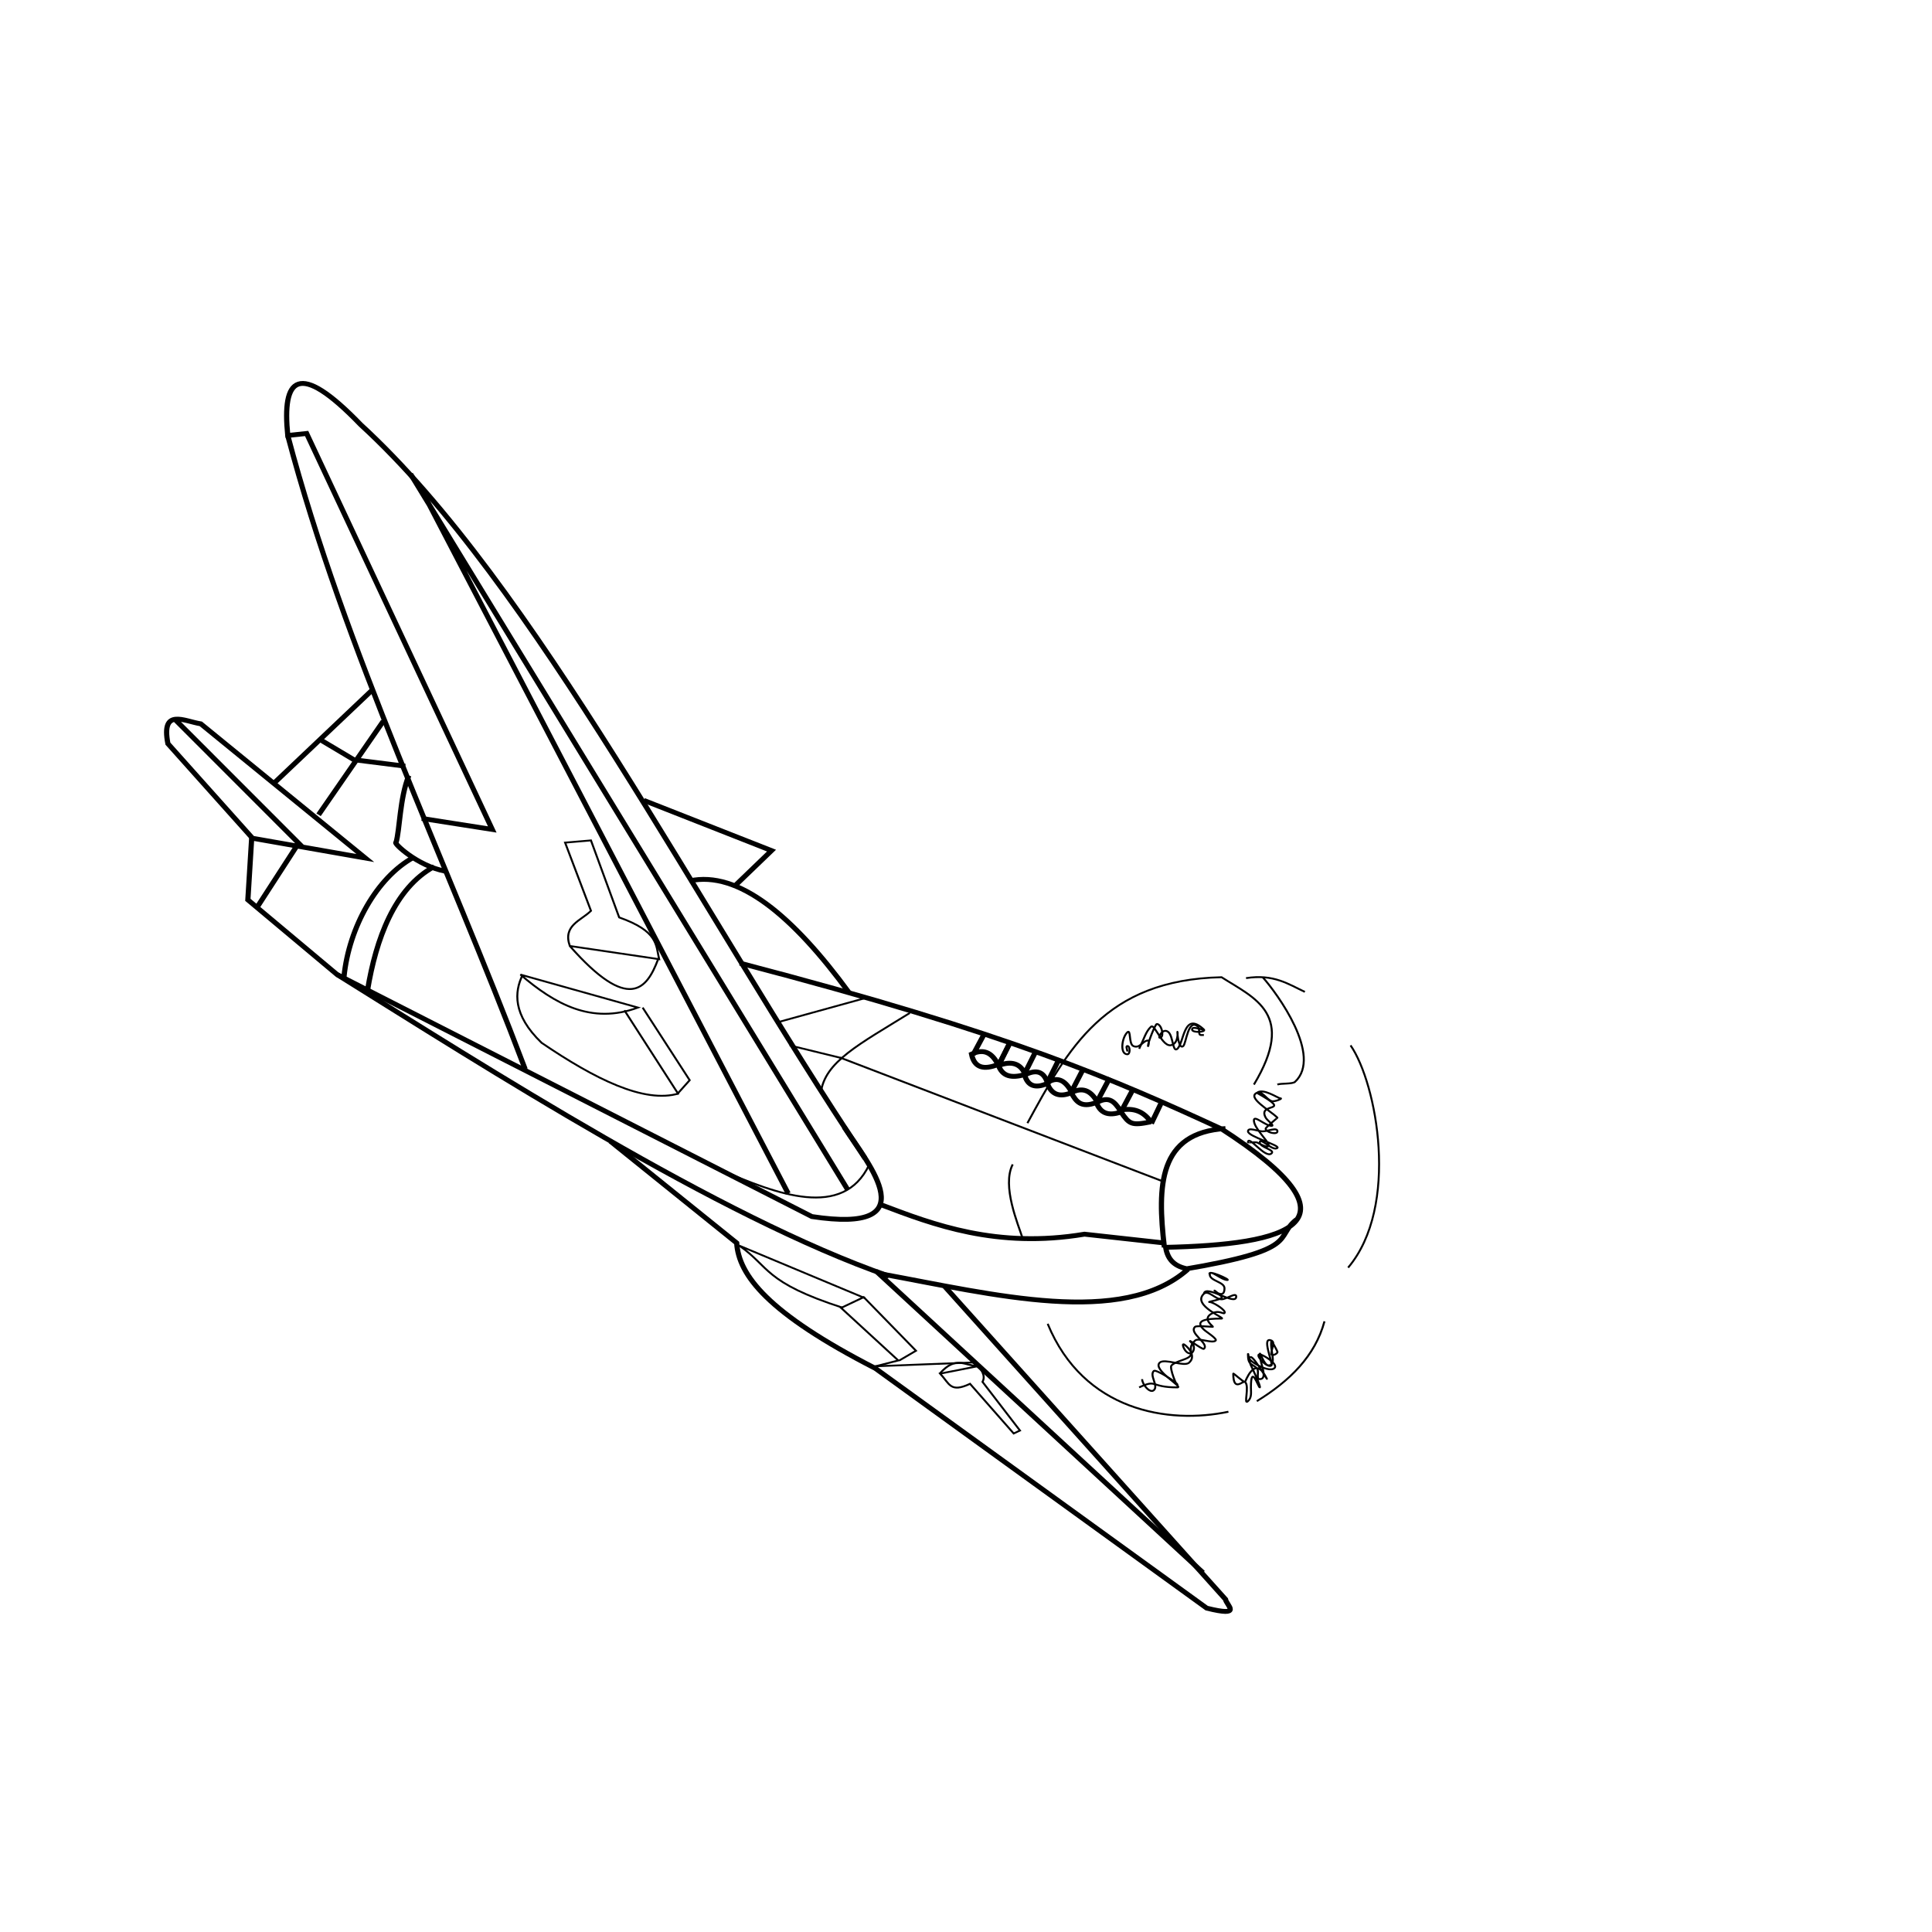 <svg xmlns="http://www.w3.org/2000/svg" viewBox="0 0 1000 1000"><g stroke="#000" fill="none"><path d="M432.86 581.43L445 580c13.336 2.384 23.01-1.576 30.806-4.733M429.29 585.71c9.998 9.408 29.407 4.108 46.72.714M424.13 562.94c16.059-7.906 31.912-15.436 73.242-26.952M432.86 582.14c1.106-10.069.874-18.636-9.286-19.286M424.36 562.78c-22.5 15.498-10.406 18.919 8.496 19.362M432.69 581.98c-.242 1.739-.995 3.171-3.331 3.654M412.77 577.62c3.513 2.937-.955 4.844 17.231 8.097" transform="matrix(-3.406 0 0 3.188 2077 -1210.232)" stroke-width=".789"/><path d="M481.51 562.62c-3.872 6.273-12.608 17.366 4.918 14.52l72.143-39.286" transform="matrix(-3.406 0 0 3.188 2077 -1210.232)" stroke-width=".789"/><path d="M474.71 586.81c25.719-9.517 61.649-34.169 83.858-48.951l13.571-12.143-.591-10.199M553.3 491.71l14.836 15.035" transform="matrix(-3.406 0 0 3.188 2077 -1210.232)" stroke-width=".789"/><path d="M554.29 518.93l25-21.786c2.523-.428 6.07-2.645 5 3.214l-12.857 15.357zM583.21 496.43l-19.444 20.79M547.68 505.53c1.392 3.73 1.371 8.87 1.943 10.884.475 0-3.194 3.791-7.478 4.653" transform="matrix(-3.406 0 0 3.188 2077 -1210.232)" stroke-width=".789"/><path d="M530 553.21c12.123-34.261 27.365-67.742 36.071-102.86.907-9.372-1.534-12.353-11.071-1.786-26.435 25.877-51.424 78.896-76.662 119.13" transform="matrix(-3.406 0 0 3.188 2077 -1210.232)" stroke-width=".789"/><path d="M477.72 568.73c3.96 8.911 14.06 4.803 22.635.793" transform="matrix(-3.406 0 0 3.188 2077 -1210.232)" stroke-width=".303"/><path d="M480.99 572.77l66.43-116.19M490.03 573.39l55.85-114.52M566.43 450.36l-3.22-.36L535 514.29l10.71-1.79" transform="matrix(-3.406 0 0 3.188 2077 -1210.232)" stroke-width=".789"/><path d="M520 516.07l3.929.357-3.93 11.07c1.516 1.609 4.314 2.362 3.214 5.714l-13.571 2.143c.491-2.262.102-4.523 6.071-6.785zM509.81 535.4c1.705 4.843 4.455 8.654 13.4-2.182M512.86 543.21l17.857-5.357c-5.209 4.76-10.762 8.142-17.857 5.357z" transform="matrix(-3.406 0 0 3.188 2077 -1210.232)" stroke-width=".303"/><path d="M530.4 537.94c1.221 2.688 1.55 6.411-2.898 10.989-8.082 5.877-15.63 9.91-20.872 8.214" transform="matrix(-3.406 0 0 3.188 2077 -1210.232)" stroke-width=".303"/><path d="M514.92 543.65l-8.13 13.49L505 555l7.143-11.786" transform="matrix(-3.406 0 0 3.188 2077 -1210.232)" stroke-width=".303"/><path d="M466.27 588.45l-42.702 50.838c-.122.93-2.733 2.914 2.857 1.429l50.357-38.93c16.415-8.995 20.751-15.148 21.071-20.356l19.2-16.523" transform="matrix(-3.406 0 0 3.188 2077 -1210.232)" stroke-width=".789"/><path d="M481.67 591.97c12.134-4.174 11.139-6.687 15.803-10.114l-19.121 8.534" transform="matrix(-3.406 0 0 3.188 2077 -1210.232)" stroke-width=".303"/><path d="M477.1 601.54l-3.803-1.035 8.692-8.534-3.44-1.747-7.938 8.7 2.528 1.581" transform="matrix(-3.406 0 0 3.188 2077 -1210.232)" stroke-width=".303"/><path d="M476.7 585.97l-49.706 48.984" transform="matrix(-3.406 0 0 3.188 2077 -1210.232)" stroke-width=".789"/><path d="M461.76 600.82l15.171.632M466.93 602.64c-1.434 1.663-1.523 3.155-4.538 1.655l-6.632 8.062-.953-.477 5.689-7.901c-.548-1.068.308-2.056.595-2.567z" transform="matrix(-3.406 0 0 3.188 2077 -1210.232)" stroke-width=".303"/><path d="M551.56 496.71l9.833 15.197M548.22 504.02l7.81-1.052 4.917-3.129M564.76 517.06l6.023 9.942M547.01 518.85c5.524 3.266 9.758 11.299 10.52 19.328M543.83 520.32c6.035 3.5 8.846 11.805 10.122 20.064" transform="matrix(-3.406 0 0 3.188 2077 -1210.232)" stroke-width=".789"/><path d="M477.89 541.54l13.725 4.05M489.8 549.35l-7.752 2.023M471.55 544.09c7.639 5.066 12.97 7.919 13.513 12.985" transform="matrix(-3.406 0 0 3.188 2077 -1210.232)" stroke-width=".303"/><path d="M498.16 523.48l-5.598-5.756 19.4-8.15M505.02 522.64c-7.418-1.715-15.685 5.642-24.294 18.222M434.91 561.76c2.96.64 3.254.404 4.545-1.598 2.04.758 3.181.072 3.739-1.547 2.38.999 3.127-.243 3.81-1.575 1.675.72 2.964.41 3.65-1.51 1.928.902 3.015.31 3.458-1.43 1.857.558 3.386.413 4.012-1.66 2.155.925 3.615.575 4.04-1.67-2.075-1.048-3.256.004-4.1 1.85-1.963-.79-3.357-.366-4.083 1.487-1.753-.937-2.825-.417-3.341 1.289-1.351-.933-2.608-.649-3.712 1.586-1.865-.983-3.018-.062-3.898 1.586-1.82-1.013-2.589-.042-3.434 1.29-2.129-.413-3.545.202-4.686 1.902zM433.29 558.57l1.547 3.454M441.15 554.59l2.015 4.049M445.14 553.07l1.858 3.85M456.33 548.91l1.766 3.77M460.18 547.38l1.755 3.494" transform="matrix(-3.406 0 0 3.188 2077 -1210.232)" stroke-width=".789"/><path d="M453.67 561.97c-6.144-12.032-11.733-23.28-29.5-23.689-5.033 3.435-11.375 5.953-4.917 17.432M408.53 594.15c1.424 5.656 5.293 9.682 10.28 12.962M455.91 568.67c1.68 3.522-.837 9.73-1.526 12.067M425.96 586.55c.534-.95-3.26.894-2.682.894.942 0 2.682-1.836 2.682-.894 0 1.054-2.235 1.181-2.235 2.235 0 2.583 3.095-1.307.447 1.34-.471.472 2.454.895 1.788.895-.523 0-2.609 1.413-2.235 1.788.195.194.814-.488 1.788 0 1.868.933-.262 2.234 0 2.234.279 0 2.454-.227 2.682 0 1.028 1.029-2.22 2.698-1.341 3.576.211.211 3.088-2.194 1.788-.894-.646.646-.077 2.311.894 1.341.431-.432.886-1.78 0-.894-2.189 2.189 1.086 1.98 2.235 3.129.392.393-.894 3.692-.894 3.129 0-.342 3.282-2.529 3.575-2.235.738.737-.737 2.391 0 3.129.596.596 1.788-.945 1.788-1.788" transform="matrix(-3.406 0 0 3.188 2077 -1210.232)" stroke-width=".303"/><path d="M426.86 589.68c-.265-1.624-4.917 2.093-4.917.447 0-.76 1.476.447 2.235.447.942 0 2.016-1.56 2.682-.894 1.882 1.882-3.488 4.023-2.682 4.023 2.308 0 4.196.274 2.682 1.788-.407.407-2.077 1.499-1.788 1.787.522.522 2.607-.521 3.129 0 1.536 1.536-.321 2.361.894 3.576.745.745 3.725-.745 4.47 0 1.168 1.168-3.691 4.023-2.682 4.023 4.222 0 3.013-1.399 5.81 0M426.86 546.77c.596 0 1.788-.596 1.788 0s-2.21.421-1.788 0c3.087-3.087 2.964 2.07 4.023 3.129.706.707.634-1.975 1.34-2.682.844-.843 1.662.894 1.341.894-.76 0-.312-2.235.447-2.235.223 0 1.341 2.969 1.341 3.576 0 .298-.298-.894 0-.894.761 0 1.251 1.386 2.235.894.718-.359.327-2.802.894-2.235.843.843 1.192 3.576 0 3.576-.447 0-.447-1.341 0-1.341.298 0 0 .596 0 .894" transform="matrix(-3.406 0 0 3.188 2077 -1210.232)" stroke-width=".303"/><path d="M436.69 549.9c-.772-1.69-1.005-2.793-1.788-3.576-.658-.658-1.952 4.305-3.576 2.682-.646-.646-.447-2.216-.447-1.788 0 .802-.326 2.802-.894 2.235-.444-.445-.743-4.62-2.234-3.129-.334.333.024 1.341-.447 1.341h-.447M417.92 538.28c-2.204 2.633-9.131 12.77-4.917 16.985.395.394 2.212.212 2.682.447" transform="matrix(-3.406 0 0 3.188 2077 -1210.232)" stroke-width=".303"/><path d="M420.45 590.79c-4.208-.703-6.45.99-8.94 2.235" stroke-width=".303" transform="matrix(-3.406 0 0 3.188 2077 -1377.162)"/><path d="M418.81 557.05c-.974-.833-3.216.894-3.576.894-.47 0 .904.622 1.341.447.807-.323 1.458-1.73 2.235-1.341 1.52.76-1.928 2.822-3.129 4.023-.039.038 1.788 1.595 1.788 1.788 0 .614-1.788 1.06-1.788.447 0-.745 1.49 0 2.235 0 .745 0 2.235-.745 2.235 0 0 .837-4.891 2.26-4.47 2.681.666.667 2.682-1.836 2.682-.894 0 .843-2.384 1.192-1.788 1.788.942.943 3.576-3.12 3.576-1.788 0 .033-1.26-.04-1.341 0-.55.275-1.788 1.062-1.788.447 0-.633 2.235-2.746 2.235-4.022 0-.943-1.74.894-2.682.894-.537 0 .654-.86.894-1.341 1.329-2.658-4.46-.542 1.34-4.023zM416.58 597.28c-.298.596-.646 1.17-.894 1.788-.124.31.829.774.894.447.146-.73-.666-1.902 0-2.235 1.618-.809-.272 3.751 0 4.023.596.596 2.63-1.788 1.788-1.788-.437 0-2.89 1.579-2.235 2.235.942.942 4.908-1.788 3.576-1.788-.57 0-3.138 4.935-2.235 3.129 1.714-3.428 3.056.857 3.129.894.223.111 1.788-1.5 1.788-1.341 0 3.106-1.497 1.049-1.788 1.34-.745.745.298 3.874-.447 3.13-.614-.615-.447-1.477-.447-2.236 0-3.918-1.129 0-1.34 0-.264 0 1.229-3.353 1.34-3.575.275-.55.447-2.403.447-1.788 0 1.758-.585 1.478-1.341 2.235-.434.434.167 1.787-.447 1.787-1.34 0 0-2.681 0-4.022 0-.745-.596 1.788-1.34 1.788-1.35 0-.12-2.714-.448-4.023z" transform="matrix(-3.406 0 0 3.188 2077 -1210.232)" stroke-width=".303"/><path d="M456.33 548.91l1.766 3.77" transform="matrix(-3.406 0 0 3.188 2077 -1210.232)" stroke-width=".789"/><path d="M452.44 602.76l1.673 3.571M448.91 604.05l1.673 3.571M437.53 608.64l2.015 4.049" stroke-width=".789" transform="matrix(-3.406 0 0 3.188 2077 -1377.162)"/><path d="M434.89 547.41l168.14 64.475M699.12 541.09c13.574 19.522 25.545 83.368-1.264 115.04M542.35 685.21c18.634 45.33 62.702 52.038 93.552 45.512" transform="matrix(1 0 0 1 -.075 -.01)"/><path d="M486.41 710.97c8.323-9.44 13.094-4.076 19.121-3.95"/></g></svg>